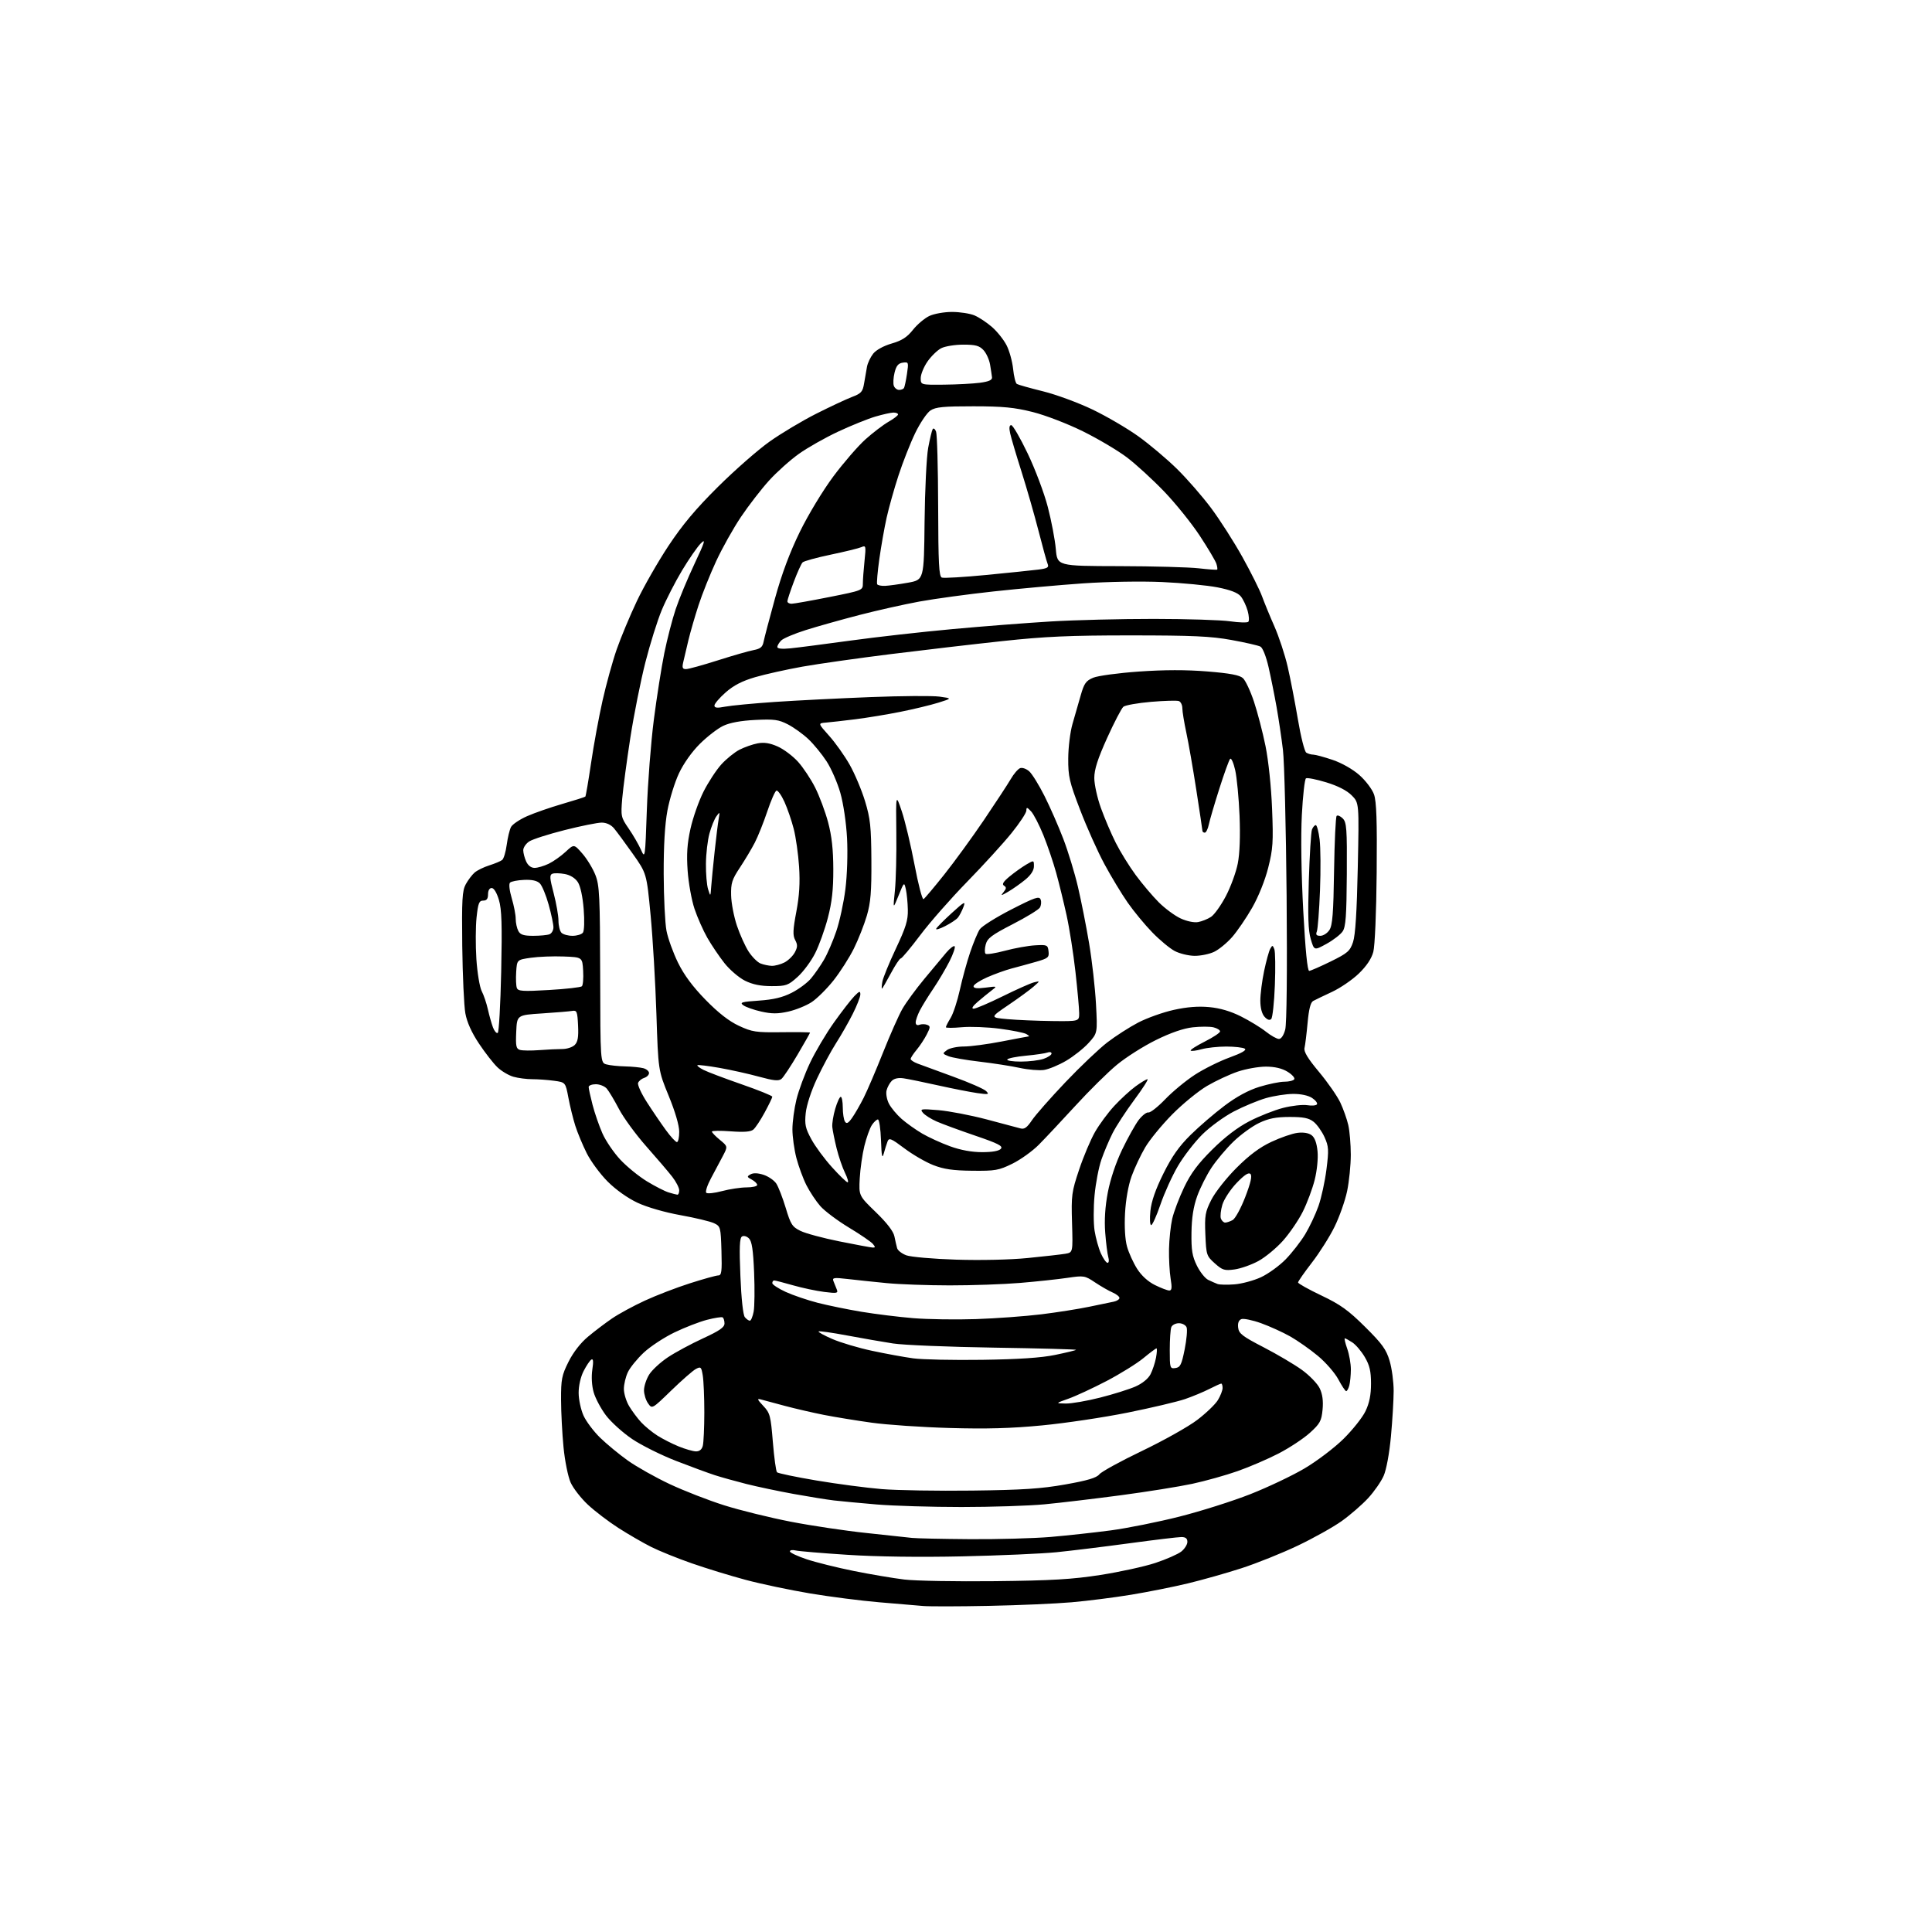 <?xml version="1.0" encoding="UTF-8" standalone="no"?>
<svg 
  version="1.1" 
  xmlns="http://www.w3.org/2000/svg" 
  xmlns:xlink="http://www.w3.org/1999/xlink" 
  xmlns:svg="http://www.w3.org/2000/svg"
  xmlns:rdf="http://www.w3.org/1999/02/22-rdf-syntax-ns#"
  xmlns:cc="http://creativecommons.org/ns#"
  xmlns:dc="http://purl.org/dc/elements/1.1/"
  viewBox="0 0 768 768"
  width="768"
  height="768"
>
<style>svg {background-color: white; }</style>"
<path stroke="none" fill="black" fill-rule="evenodd" d="M393.00,638.36C381.18,638.60 369.48,638.62 367.00,638.41C364.52,638.20 356.65,637.53 349.50,636.93C342.35,636.33 329.98,634.74 322.00,633.41C314.02,632.07 302.55,629.66 296.50,628.04C290.45,626.43 280.80,623.47 275.07,621.47C269.33,619.48 261.99,616.51 258.76,614.88C255.53,613.25 249.71,609.88 245.83,607.39C241.95,604.90 236.51,600.76 233.74,598.18C230.97,595.61 227.86,591.61 226.83,589.31C225.80,587.00 224.53,580.72 224.01,575.31C223.48,569.91 223.04,561.41 223.03,556.41C223.00,548.28 223.32,546.68 226.00,541.32C227.87,537.58 230.79,533.81 233.75,531.35C236.36,529.16 240.67,525.90 243.32,524.09C245.98,522.28 251.83,519.10 256.32,517.03C260.82,514.95 268.89,511.84 274.26,510.13C279.63,508.41 284.71,507.00 285.55,507.00C286.83,507.00 287.03,505.45 286.79,497.26C286.51,487.81 286.42,487.48 283.83,486.24C282.36,485.54 276.37,484.10 270.52,483.05C264.23,481.92 257.23,479.89 253.41,478.11C249.51,476.28 244.82,472.95 241.57,469.70C238.61,466.74 234.86,461.66 233.23,458.41C231.61,455.16 229.56,450.25 228.69,447.50C227.82,444.75 226.58,439.74 225.95,436.37C224.79,430.24 224.79,430.24 220.25,429.62C217.76,429.28 213.87,429.00 211.60,429.00C209.34,429.00 205.95,428.56 204.07,428.02C202.19,427.48 199.34,425.79 197.75,424.27C196.15,422.75 192.84,418.50 190.40,414.84C187.48,410.46 185.63,406.35 184.99,402.84C184.45,399.90 183.90,387.82 183.75,376.00C183.54,357.59 183.74,354.07 185.15,351.50C186.05,349.85 187.63,347.77 188.65,346.87C189.67,345.98 192.30,344.69 194.50,344.00C196.70,343.30 199.01,342.34 199.62,341.85C200.24,341.36 201.05,338.65 201.43,335.81C201.81,332.97 202.58,329.79 203.14,328.73C203.71,327.68 206.57,325.75 209.51,324.45C212.45,323.15 218.77,320.95 223.57,319.56C228.37,318.17 232.47,316.86 232.68,316.66C232.88,316.45 233.90,310.47 234.95,303.36C235.99,296.25 238.04,285.09 239.51,278.55C240.98,272.01 243.52,262.80 245.17,258.08C246.82,253.36 250.40,244.78 253.14,239.00C255.87,233.22 261.54,223.32 265.72,217.00C271.28,208.60 276.60,202.26 285.43,193.50C292.08,186.90 301.29,178.82 305.89,175.56C310.50,172.29 318.82,167.31 324.38,164.50C329.95,161.69 336.38,158.68 338.68,157.80C342.37,156.40 342.94,155.75 343.50,152.36C343.85,150.24 344.36,147.28 344.64,145.80C344.91,144.31 346.02,141.98 347.09,140.61C348.26,139.13 351.21,137.50 354.44,136.56C358.53,135.37 360.58,134.05 362.91,131.11C364.60,128.98 367.52,126.51 369.39,125.62C371.28,124.72 375.32,124.00 378.43,124.00C381.53,124.00 385.55,124.62 387.35,125.37C389.16,126.13 392.33,128.23 394.38,130.03C396.44,131.83 399.03,135.10 400.14,137.28C401.26,139.47 402.42,143.69 402.73,146.66C403.03,149.63 403.70,152.32 404.22,152.63C404.73,152.95 409.42,154.27 414.64,155.56C419.86,156.85 428.72,160.12 434.32,162.81C439.92,165.50 448.10,170.29 452.50,173.44C456.90,176.59 463.79,182.40 467.81,186.34C471.83,190.28 477.97,197.32 481.46,202.00C484.95,206.68 490.56,215.45 493.92,221.50C497.28,227.55 500.76,234.52 501.66,237.00C502.56,239.47 504.78,244.89 506.61,249.03C508.43,253.18 510.80,260.38 511.87,265.03C512.95,269.69 514.77,279.10 515.93,285.95C517.08,292.80 518.58,298.75 519.26,299.18C519.94,299.62 521.20,299.98 522.06,299.98C522.91,299.99 526.37,300.93 529.75,302.07C533.37,303.30 537.72,305.76 540.37,308.10C542.85,310.28 545.45,313.72 546.18,315.77C547.18,318.59 547.44,326.22 547.25,346.89C547.11,362.68 546.54,376.02 545.91,378.39C545.18,381.11 543.23,384.02 540.15,387.00C537.58,389.48 532.78,392.76 529.49,394.29C526.19,395.82 522.83,397.45 522.00,397.90C520.97,398.46 520.28,401.19 519.79,406.61C519.39,410.95 518.84,415.42 518.57,416.55C518.20,418.02 519.82,420.71 524.33,426.11C527.78,430.24 531.58,435.71 532.79,438.27C533.99,440.83 535.42,444.85 535.96,447.21C536.51,449.57 536.95,454.88 536.96,459.00C536.96,463.12 536.30,469.65 535.50,473.50C534.69,477.35 532.44,483.72 530.50,487.66C528.57,491.60 524.51,498.02 521.49,501.92C518.47,505.83 516.00,509.38 516.00,509.80C516.00,510.22 520.16,512.55 525.25,514.97C532.84,518.58 535.96,520.82 542.64,527.45C549.44,534.19 551.05,536.42 552.39,540.94C553.28,543.92 554.00,549.32 554.00,552.93C553.99,556.54 553.51,564.67 552.92,571.00C552.29,577.79 551.10,584.21 550.02,586.68C549.01,588.97 546.23,592.96 543.85,595.54C541.47,598.12 536.76,602.21 533.39,604.62C530.01,607.03 522.13,611.44 515.87,614.42C509.62,617.40 499.55,621.44 493.50,623.40C487.45,625.36 477.84,628.07 472.14,629.44C466.45,630.81 456.32,632.83 449.64,633.93C442.96,635.03 432.32,636.38 426.00,636.93C419.68,637.48 404.82,638.13 393.00,638.36zM395.50,628.54C418.16,628.29 426.16,627.82 437.44,626.07C445.11,624.87 454.93,622.73 459.25,621.30C463.58,619.87 468.21,617.83 469.56,616.78C470.90,615.72 472.00,613.99 472.00,612.93C472.00,611.56 471.30,611.00 469.61,611.00C468.29,611.00 458.95,612.12 448.86,613.49C438.76,614.86 425.77,616.45 420.00,617.03C414.23,617.61 397.35,618.35 382.50,618.68C365.64,619.05 348.55,618.82 337.00,618.07C326.82,617.42 317.49,616.63 316.25,616.33C315.01,616.03 314.00,616.19 314.00,616.70C314.00,617.20 316.99,618.61 320.65,619.83C324.31,621.05 332.75,623.15 339.40,624.49C346.06,625.83 355.10,627.36 359.50,627.89C363.90,628.42 380.10,628.71 395.50,628.54zM385.50,611.84C396.50,611.92 410.90,611.52 417.50,610.97C424.10,610.41 434.90,609.23 441.50,608.36C448.10,607.48 460.43,605.01 468.91,602.86C477.39,600.71 490.03,596.71 497.01,593.96C503.99,591.21 513.69,586.61 518.56,583.73C523.44,580.85 530.40,575.58 534.04,572.00C537.67,568.42 541.63,563.45 542.82,560.93C544.35,557.73 545.00,554.48 545.00,550.02C545.00,545.09 544.45,542.74 542.54,539.48C541.19,537.17 538.95,534.54 537.58,533.64C536.20,532.74 534.85,532.00 534.58,532.00C534.31,532.00 534.74,533.86 535.54,536.13C536.34,538.39 536.99,542.11 536.99,544.38C536.98,546.64 536.70,549.51 536.37,550.75C536.04,551.99 535.48,553.00 535.13,553.00C534.78,553.00 533.39,550.91 532.03,548.36C530.68,545.81 527.02,541.59 523.90,539.00C520.78,536.40 515.82,532.92 512.87,531.25C509.91,529.58 504.70,527.22 501.29,525.99C497.87,524.76 494.35,524.04 493.47,524.37C492.41,524.78 491.97,525.92 492.18,527.74C492.46,530.12 493.84,531.19 502.28,535.55C507.65,538.33 514.52,542.38 517.52,544.55C520.53,546.72 523.72,550.03 524.61,551.89C525.72,554.21 526.07,556.88 525.74,560.37C525.31,564.86 524.72,565.93 520.69,569.58C518.18,571.85 512.61,575.53 508.31,577.76C504.02,579.98 496.65,583.15 491.94,584.80C487.24,586.46 479.14,588.72 473.94,589.84C468.75,590.95 455.95,593.00 445.50,594.39C435.05,595.78 421.42,597.40 415.21,597.99C409.00,598.58 394.15,599.06 382.21,599.06C370.27,599.06 355.10,598.60 348.50,598.05C341.90,597.49 334.25,596.77 331.50,596.45C328.75,596.13 321.55,594.96 315.50,593.87C309.45,592.77 300.96,590.98 296.64,589.89C292.31,588.79 286.69,587.22 284.14,586.40C281.59,585.57 274.69,583.04 268.82,580.76C262.95,578.49 255.08,574.58 251.34,572.07C247.60,569.55 242.88,565.29 240.85,562.60C238.83,559.90 236.63,555.76 235.97,553.39C235.24,550.80 235.04,547.22 235.46,544.43C235.95,541.18 235.83,539.99 235.06,540.46C234.46,540.83 233.08,542.89 231.99,545.03C230.81,547.34 230.01,550.87 230.02,553.71C230.03,556.34 230.91,560.40 231.96,562.73C233.02,565.06 236.00,569.02 238.59,571.54C241.18,574.05 246.12,578.13 249.57,580.59C253.03,583.05 260.50,587.26 266.17,589.93C271.85,592.60 281.62,596.41 287.88,598.38C294.14,600.36 306.06,603.29 314.38,604.91C322.70,606.52 336.25,608.54 344.50,609.40C352.75,610.27 360.85,611.14 362.50,611.34C364.15,611.54 374.50,611.76 385.50,611.84zM386.50,592.53C406.56,592.28 413.87,591.80 423.50,590.09C432.31,588.53 435.90,587.46 437.00,586.07C437.82,585.03 445.48,580.83 454.00,576.75C462.52,572.66 472.37,567.14 475.87,564.48C479.38,561.82 483.09,558.26 484.12,556.57C485.15,554.88 485.99,552.71 486.00,551.75C486.00,550.79 485.76,550.00 485.46,550.00C485.16,550.00 483.05,550.96 480.76,552.12C478.47,553.29 474.10,555.11 471.05,556.16C468.00,557.20 457.73,559.63 448.24,561.54C438.75,563.45 423.45,565.74 414.24,566.62C402.00,567.80 392.12,568.07 377.50,567.65C366.50,567.34 352.55,566.39 346.50,565.54C340.45,564.70 331.90,563.30 327.50,562.44C323.10,561.57 316.12,559.96 312.00,558.86C307.88,557.76 303.60,556.62 302.50,556.31C300.84,555.86 300.99,556.28 303.40,558.85C306.10,561.71 306.37,562.74 307.22,573.21C307.73,579.42 308.47,584.84 308.87,585.25C309.27,585.66 316.33,587.13 324.55,588.52C332.77,589.90 344.45,591.44 350.50,591.94C356.55,592.44 372.75,592.70 386.50,592.53zM276.63,576.95C278.03,576.98 278.98,576.22 279.37,574.75C279.70,573.51 279.97,567.55 279.98,561.50C279.98,555.45 279.70,548.83 279.36,546.78C278.80,543.36 278.58,543.15 276.62,544.19C275.46,544.80 271.06,548.65 266.86,552.72C259.21,560.14 259.21,560.14 257.61,557.85C256.72,556.59 256.00,554.25 256.00,552.65C256.00,551.05 256.92,548.25 258.04,546.44C259.16,544.63 262.51,541.53 265.50,539.54C268.48,537.56 274.77,534.18 279.46,532.02C286.00,529.01 288.00,527.63 288.00,526.10C288.00,525.01 287.66,523.92 287.25,523.68C286.84,523.43 284.04,523.87 281.03,524.65C278.02,525.43 272.21,527.68 268.11,529.66C264.01,531.63 258.52,535.24 255.92,537.67C253.31,540.11 250.46,543.61 249.59,545.46C248.71,547.30 248.00,550.31 248.00,552.15C248.01,553.99 248.95,557.08 250.11,559.00C251.26,560.92 253.40,563.79 254.85,565.36C256.31,566.94 259.20,569.31 261.27,570.64C263.34,571.96 267.16,573.91 269.77,574.97C272.37,576.03 275.46,576.92 276.63,576.95zM423.62,557.93C425.89,557.97 432.05,556.91 437.31,555.57C442.58,554.24 448.90,552.25 451.37,551.16C454.09,549.96 456.44,548.05 457.34,546.30C458.16,544.72 459.14,541.76 459.53,539.72C459.91,537.67 460.00,536.00 459.72,536.00C459.44,536.00 457.10,537.75 454.52,539.88C451.93,542.02 445.37,546.09 439.94,548.94C434.50,551.78 427.68,554.95 424.78,555.98C419.50,557.85 419.50,557.85 423.62,557.93zM467.25,543.82C469.18,543.55 469.70,542.49 470.92,536.41C471.70,532.51 472.05,528.57 471.70,527.66C471.35,526.74 469.97,526.00 468.64,526.00C467.30,526.00 465.94,526.71 465.61,527.58C465.27,528.45 465.00,532.53 465.00,536.65C465.00,543.84 465.09,544.13 467.25,543.82zM390.50,540.55C405.02,540.34 413.95,539.74 419.44,538.60C423.80,537.70 427.54,536.80 427.74,536.59C427.95,536.39 413.35,535.99 395.31,535.71C377.26,535.43 359.12,534.69 355.00,534.05C350.88,533.41 342.63,531.98 336.67,530.86C330.72,529.74 325.64,529.02 325.40,529.27C325.15,529.52 327.62,530.88 330.89,532.29C334.16,533.71 341.26,535.82 346.67,536.97C352.08,538.13 359.43,539.47 363.00,539.96C366.57,540.45 378.95,540.72 390.50,540.55zM298.08,525.00C298.53,525.00 299.21,523.37 299.59,521.39C299.96,519.40 300.04,512.39 299.77,505.81C299.40,496.86 298.89,493.46 297.74,492.31C296.86,491.43 295.66,491.09 294.95,491.53C294.00,492.12 293.85,495.86 294.32,507.26C294.68,516.22 295.39,522.77 296.09,523.60C296.72,524.37 297.62,525.00 298.08,525.00zM388.00,524.36C395.98,524.09 407.66,523.23 413.96,522.46C420.27,521.68 428.82,520.33 432.96,519.46C437.11,518.60 441.51,517.68 442.75,517.43C443.99,517.17 445.00,516.51 445.00,515.96C445.00,515.41 443.76,514.42 442.25,513.77C440.74,513.12 437.61,511.32 435.30,509.78C431.23,507.06 430.87,507.00 424.30,507.97C420.56,508.52 412.10,509.43 405.50,509.98C398.90,510.53 386.30,510.97 377.50,510.96C368.70,510.95 357.45,510.55 352.50,510.06C347.55,509.58 340.61,508.85 337.09,508.44C331.36,507.78 330.74,507.88 331.34,509.35C331.70,510.26 332.30,511.74 332.66,512.64C333.24,514.08 332.66,514.19 327.65,513.56C324.53,513.17 318.95,511.99 315.24,510.93C311.54,509.87 308.17,509.00 307.75,509.00C307.34,509.00 307.00,509.47 307.00,510.06C307.00,510.64 309.40,512.21 312.34,513.56C315.28,514.90 321.02,516.85 325.10,517.90C329.19,518.94 337.02,520.55 342.51,521.46C348.01,522.37 357.23,523.51 363.00,523.99C368.77,524.46 380.02,524.63 388.00,524.36zM464.81,513.00C465.82,513.00 465.94,511.90 465.34,508.25C464.91,505.64 464.63,500.35 464.70,496.50C464.78,492.65 465.35,487.25 465.97,484.50C466.60,481.75 468.73,476.12 470.70,472.00C473.39,466.38 476.20,462.61 481.90,456.96C486.90,451.99 491.93,448.15 496.62,445.72C500.54,443.69 506.58,441.30 510.05,440.41C513.51,439.52 517.84,439.04 519.66,439.33C521.48,439.63 523.21,439.47 523.51,438.98C523.82,438.49 522.94,437.35 521.56,436.45C520.04,435.45 517.06,434.82 513.98,434.85C511.19,434.87 506.34,435.63 503.20,436.53C500.07,437.44 494.35,439.81 490.50,441.81C486.65,443.81 481.00,447.93 477.93,450.97C474.87,454.01 470.51,459.65 468.25,463.50C465.99,467.35 462.87,474.21 461.32,478.75C459.77,483.29 458.10,487.00 457.61,487.00C457.12,487.00 456.98,484.47 457.30,481.38C457.69,477.56 459.35,472.80 462.46,466.53C465.84,459.71 468.67,455.69 473.27,451.15C476.70,447.77 482.77,442.54 486.77,439.54C491.59,435.91 496.27,433.38 500.63,432.03C504.25,430.92 508.71,430.00 510.55,430.00C512.38,430.00 514.16,429.56 514.49,429.02C514.83,428.47 513.61,427.13 511.80,426.02C509.60,424.68 506.74,424.01 503.22,424.00C500.31,424.00 495.29,424.89 492.05,425.98C488.82,427.07 483.32,429.63 479.83,431.67C476.35,433.72 470.12,438.80 466.00,442.97C461.88,447.14 457.03,453.05 455.24,456.09C453.44,459.14 451.01,464.31 449.83,467.57C448.52,471.20 447.51,476.91 447.22,482.27C446.93,487.72 447.23,492.75 448.01,495.54C448.70,498.01 450.50,501.97 452.01,504.35C453.74,507.08 456.34,509.46 459.12,510.83C461.53,512.02 464.09,513.00 464.81,513.00zM490.75,510.55C493.64,510.33 498.37,509.05 501.25,507.72C504.14,506.38 508.54,503.19 511.04,500.64C513.54,498.08 517.04,493.59 518.81,490.67C520.58,487.75 522.96,482.69 524.11,479.43C525.26,476.17 526.69,469.60 527.29,464.84C528.27,457.06 528.19,455.75 526.51,452.01C525.47,449.73 523.53,446.99 522.18,445.93C520.28,444.43 518.14,444.00 512.62,444.01C507.20,444.02 504.30,444.59 500.50,446.40C497.75,447.71 493.17,451.04 490.32,453.80C487.47,456.56 483.54,461.23 481.60,464.16C479.65,467.10 477.09,472.20 475.90,475.50C474.40,479.68 473.72,484.07 473.63,490.00C473.54,496.95 473.92,499.33 475.77,503.09C477.01,505.61 479.03,508.16 480.26,508.76C481.49,509.36 483.18,510.10 484.00,510.41C484.82,510.71 487.86,510.78 490.75,510.55zM490.75,504.62C486.76,505.17 485.93,504.91 482.90,502.20C479.62,499.27 479.49,498.87 479.15,490.74C478.84,483.16 479.08,481.77 481.54,476.91C483.06,473.92 487.52,468.26 491.53,464.25C496.61,459.17 500.75,456.08 505.39,453.91C509.03,452.20 513.69,450.59 515.75,450.33C518.10,450.03 520.20,450.37 521.38,451.26C522.63,452.19 523.42,454.34 523.74,457.64C524.02,460.53 523.54,465.30 522.60,469.05C521.70,472.60 519.58,478.28 517.87,481.68C516.17,485.07 512.63,490.26 510.01,493.20C507.39,496.14 502.98,499.78 500.23,501.28C497.47,502.78 493.21,504.28 490.75,504.62zM440.27,502.00C440.80,502.00 440.94,500.99 440.57,499.75C440.21,498.51 439.65,494.12 439.34,490.00C438.96,485.02 439.30,479.64 440.37,474.01C441.36,468.82 443.56,462.22 446.06,457.01C448.31,452.33 451.27,447.03 452.64,445.22C454.02,443.42 455.76,442.07 456.51,442.22C457.26,442.38 460.27,440.01 463.19,436.97C466.11,433.93 471.40,429.56 474.95,427.25C478.49,424.95 484.70,421.85 488.75,420.38C493.69,418.58 495.68,417.42 494.81,416.86C494.09,416.40 490.80,416.03 487.50,416.02C484.20,416.02 479.77,416.49 477.66,417.08C475.54,417.67 473.58,417.92 473.31,417.64C473.03,417.36 475.54,415.75 478.90,414.05C482.25,412.36 485.00,410.54 485.00,410.00C485.00,409.47 483.84,408.75 482.42,408.39C481.00,408.03 477.29,408.03 474.17,408.37C470.44,408.78 465.43,410.51 459.50,413.43C454.55,415.87 447.56,420.30 443.97,423.28C440.37,426.25 432.95,433.59 427.47,439.58C421.98,445.56 415.44,452.54 412.91,455.08C410.39,457.62 405.66,461.00 402.41,462.60C397.02,465.24 395.62,465.49 386.50,465.39C378.84,465.31 375.21,464.79 371.00,463.15C367.98,461.97 362.80,458.97 359.50,456.48C354.26,452.54 353.41,452.19 352.82,453.73C352.45,454.71 351.77,456.85 351.32,458.50C350.68,460.84 350.44,459.67 350.21,453.25C350.05,448.71 349.50,445.00 348.98,445.00C348.47,445.00 347.38,446.02 346.56,447.26C345.75,448.51 344.42,452.22 343.61,455.51C342.80,458.81 341.97,464.61 341.76,468.41C341.39,475.31 341.39,475.31 348.16,481.86C352.58,486.14 355.14,489.48 355.54,491.46C355.88,493.13 356.36,495.25 356.62,496.17C356.87,497.08 358.53,498.36 360.29,499.01C362.06,499.66 370.95,500.44 380.07,500.73C389.76,501.04 401.58,500.78 408.57,500.08C415.13,499.43 421.85,498.67 423.50,498.39C426.50,497.87 426.50,497.87 426.15,486.13C425.82,475.12 426.00,473.80 428.96,464.97C430.69,459.78 433.53,453.06 435.26,450.02C437.00,446.98 440.46,442.29 442.96,439.60C445.46,436.90 449.26,433.41 451.40,431.85C453.55,430.28 455.68,429.00 456.15,429.00C456.61,429.00 454.26,432.69 450.91,437.20C447.57,441.71 443.68,447.67 442.28,450.43C440.88,453.19 438.88,457.94 437.82,460.98C436.77,464.01 435.54,470.41 435.10,475.20C434.65,479.98 434.66,486.28 435.11,489.20C435.57,492.11 436.70,496.19 437.62,498.25C438.55,500.31 439.74,502.00 440.27,502.00zM346.87,495.92C347.99,495.99 348.01,495.71 346.99,494.49C346.30,493.65 342.01,490.72 337.46,487.98C332.91,485.23 327.80,481.39 326.09,479.45C324.39,477.51 321.91,473.77 320.57,471.14C319.24,468.51 317.44,463.62 316.57,460.28C315.71,456.94 315.00,451.83 315.00,448.92C315.00,446.01 315.72,440.67 316.60,437.06C317.48,433.45 319.91,426.90 322.00,422.50C324.08,418.10 328.35,410.90 331.48,406.50C334.61,402.10 338.26,397.39 339.59,396.02C341.61,393.94 342.00,393.83 342.00,395.30C342.00,396.27 340.64,399.75 338.98,403.04C337.32,406.34 334.32,411.59 332.32,414.71C330.32,417.84 326.92,424.16 324.76,428.77C322.45,433.69 320.62,439.32 320.29,442.45C319.82,446.99 320.15,448.51 322.54,452.89C324.07,455.72 327.77,460.72 330.75,464.01C333.73,467.31 336.52,470.00 336.96,470.00C337.39,470.00 336.92,468.31 335.91,466.25C334.89,464.19 333.39,459.80 332.57,456.50C331.76,453.20 330.98,449.38 330.85,448.00C330.72,446.62 331.25,443.36 332.02,440.75C332.79,438.14 333.77,436.00 334.21,436.00C334.64,436.00 335.01,437.91 335.02,440.25C335.02,442.59 335.41,445.10 335.88,445.84C336.53,446.87 337.20,446.52 338.74,444.34C339.84,442.78 341.91,439.18 343.34,436.35C344.77,433.51 348.23,425.41 351.04,418.35C353.85,411.28 357.31,403.48 358.74,401.00C360.17,398.52 364.07,393.19 367.42,389.15C370.76,385.11 374.70,380.39 376.17,378.66C377.64,376.93 379.14,375.80 379.49,376.16C379.84,376.51 378.92,379.21 377.43,382.15C375.94,385.09 373.05,389.98 371.01,393.00C368.96,396.02 366.55,399.94 365.64,401.70C364.74,403.46 364.00,405.58 364.00,406.42C364.00,407.36 364.57,407.72 365.50,407.36C366.32,407.05 367.69,407.05 368.53,407.38C369.90,407.90 369.88,408.33 368.39,411.23C367.47,413.03 365.66,415.77 364.36,417.33C363.06,418.88 362.00,420.51 362.00,420.96C362.00,421.40 363.24,422.22 364.75,422.79C366.26,423.36 372.68,425.71 379.00,428.02C385.32,430.32 391.18,432.89 392.00,433.72C393.34,435.06 392.96,435.15 388.50,434.52C385.75,434.13 378.77,432.76 373.00,431.48C367.23,430.19 361.03,428.92 359.24,428.66C357.13,428.34 355.45,428.70 354.49,429.66C353.67,430.47 352.74,432.18 352.42,433.46C352.10,434.74 352.53,437.12 353.37,438.74C354.21,440.37 356.48,443.09 358.41,444.79C360.34,446.48 364.02,449.10 366.59,450.61C369.16,452.11 374.15,454.39 377.68,455.67C381.86,457.19 386.30,458.00 390.42,458.00C394.51,458.00 397.15,457.52 397.87,456.65C398.78,455.57 396.83,454.57 387.75,451.47C381.56,449.36 374.65,446.82 372.38,445.83C370.12,444.84 367.64,443.27 366.88,442.35C365.60,440.80 366.07,440.72 373.08,441.31C377.24,441.66 385.79,443.30 392.08,444.95C398.36,446.60 404.43,448.21 405.57,448.54C407.18,449.01 408.21,448.29 410.21,445.32C411.62,443.22 417.60,436.43 423.50,430.22C429.39,424.02 436.90,416.89 440.17,414.37C443.45,411.85 448.98,408.30 452.46,406.48C455.95,404.67 462.28,402.41 466.54,401.46C471.84,400.28 476.31,399.93 480.70,400.34C484.97,400.74 489.20,401.98 493.31,404.05C496.72,405.76 501.16,408.47 503.19,410.08C505.22,411.69 507.57,413.00 508.40,413.00C509.32,413.00 510.31,411.51 510.90,409.25C511.49,406.95 511.71,386.40 511.45,356.10C511.21,328.93 510.55,302.83 509.99,298.10C509.42,293.37 508.28,285.68 507.45,281.00C506.62,276.32 505.19,269.21 504.27,265.18C503.31,260.98 501.94,257.51 501.05,257.04C500.20,256.58 495.00,255.40 489.50,254.40C481.29,252.91 474.12,252.59 449.50,252.58C425.17,252.58 415.53,253.01 398.50,254.84C386.95,256.08 366.93,258.42 354.00,260.03C341.07,261.64 325.32,263.88 319.00,265.00C312.68,266.13 304.22,268.01 300.21,269.18C295.02,270.70 291.64,272.44 288.46,275.24C286.01,277.40 284.00,279.75 284.00,280.45C284.00,281.42 285.03,281.53 288.25,280.91C290.59,280.46 299.48,279.61 308.00,279.03C316.52,278.45 333.62,277.59 346.00,277.11C358.38,276.62 370.75,276.54 373.50,276.92C378.50,277.61 378.50,277.61 373.00,279.33C369.98,280.27 363.22,281.90 357.98,282.95C352.75,284.00 344.65,285.34 339.98,285.92C335.32,286.50 330.07,287.10 328.31,287.24C325.13,287.50 325.13,287.50 329.60,292.50C332.07,295.25 335.74,300.42 337.76,303.99C339.78,307.56 342.53,314.08 343.87,318.49C345.97,325.41 346.31,328.61 346.39,342.00C346.46,354.47 346.11,358.77 344.58,364.00C343.53,367.57 341.21,373.46 339.42,377.07C337.62,380.69 333.98,386.39 331.33,389.74C328.67,393.09 324.75,396.98 322.61,398.38C320.48,399.77 316.31,401.46 313.36,402.12C309.19,403.05 306.81,403.05 302.63,402.12C299.68,401.46 296.47,400.33 295.48,399.61C293.94,398.49 294.80,398.23 301.67,397.76C307.44,397.36 311.04,396.51 314.69,394.66C317.47,393.25 320.93,390.69 322.38,388.96C323.83,387.24 326.14,383.90 327.52,381.56C328.90,379.21 331.11,374.10 332.43,370.20C333.76,366.31 335.39,358.77 336.06,353.45C336.76,347.90 337.03,339.26 336.71,333.15C336.38,327.00 335.25,319.39 334.04,315.16C332.89,311.12 330.43,305.49 328.59,302.66C326.75,299.82 323.50,295.85 321.37,293.84C319.24,291.82 315.57,289.18 313.21,287.96C309.50,286.05 307.76,285.82 300.21,286.19C294.49,286.48 290.13,287.28 287.50,288.53C285.30,289.57 281.12,292.80 278.21,295.69C275.01,298.87 271.72,303.52 269.89,307.43C268.22,310.99 266.16,317.64 265.31,322.21C264.29,327.71 263.79,336.23 263.83,347.50C263.86,356.85 264.36,366.98 264.94,370.00C265.52,373.02 267.58,378.72 269.51,382.66C271.92,387.58 275.35,392.19 280.48,397.45C285.56,402.64 289.80,405.95 293.72,407.77C299.00,410.23 300.47,410.45 310.75,410.32C316.94,410.24 322.00,410.31 322.00,410.49C322.00,410.67 319.76,414.61 317.03,419.26C314.29,423.91 311.42,428.24 310.64,428.88C309.54,429.79 307.55,429.60 301.75,428.01C297.65,426.88 290.54,425.30 285.96,424.49C281.38,423.69 277.45,423.21 277.23,423.44C277.00,423.67 278.09,424.51 279.66,425.30C281.22,426.10 288.01,428.67 294.75,431.01C301.49,433.35 307.00,435.58 307.00,435.96C307.00,436.34 305.64,439.15 303.98,442.21C302.33,445.28 300.29,448.34 299.46,449.03C298.40,449.91 295.72,450.12 290.48,449.72C286.36,449.41 283.00,449.46 282.99,449.83C282.99,450.20 284.41,451.68 286.16,453.11C289.34,455.73 289.34,455.73 287.30,459.61C286.17,461.75 284.06,465.72 282.61,468.43C281.15,471.15 280.32,473.72 280.75,474.15C281.19,474.59 284.01,474.28 287.02,473.48C290.03,472.68 294.41,472.02 296.75,472.01C299.09,472.01 301.00,471.57 301.00,471.04C301.00,470.50 300.03,469.55 298.84,468.91C296.89,467.87 296.84,467.67 298.37,466.81C299.47,466.20 301.29,466.27 303.57,467.02C305.49,467.66 307.76,469.23 308.60,470.51C309.44,471.80 311.12,476.14 312.34,480.17C314.31,486.74 314.92,487.69 318.20,489.30C320.22,490.29 327.18,492.17 333.68,493.47C340.18,494.78 346.12,495.88 346.87,495.92zM487.03,486.00C487.64,486.00 488.97,485.55 489.99,485.00C491.01,484.46 493.26,480.35 494.99,475.87C497.19,470.16 497.81,467.41 497.07,466.67C496.34,465.94 494.69,467.01 491.56,470.27C489.11,472.84 486.57,476.71 485.91,478.89C485.26,481.07 485.00,483.56 485.33,484.42C485.67,485.29 486.43,486.00 487.03,486.00zM269.25,474.91C269.66,474.96 270.00,474.18 270.00,473.18C270.00,472.18 268.76,469.76 267.25,467.81C265.74,465.86 261.10,460.42 256.94,455.73C252.79,451.04 247.88,444.34 246.05,440.85C244.22,437.36 242.04,433.71 241.20,432.75C240.37,431.79 238.41,431.00 236.85,431.00C235.28,431.00 234.00,431.50 234.00,432.11C234.00,432.71 234.70,435.90 235.55,439.19C236.40,442.47 238.17,447.59 239.48,450.55C240.79,453.51 243.99,458.21 246.59,460.99C249.19,463.77 253.97,467.66 257.20,469.62C260.44,471.59 264.30,473.56 265.79,474.01C267.28,474.46 268.84,474.87 269.25,474.91zM269.09,454.00C269.59,454.00 270.00,452.16 270.00,449.90C270.00,447.38 268.39,441.89 265.83,435.65C261.66,425.50 261.66,425.50 260.93,403.00C260.53,390.62 259.50,373.01 258.63,363.85C257.05,347.19 257.05,347.19 251.51,339.35C248.46,335.03 245.10,330.49 244.06,329.25C242.87,327.85 241.03,327.00 239.18,327.00C237.55,327.00 230.94,328.33 224.49,329.96C218.04,331.59 211.70,333.62 210.38,334.48C209.07,335.34 208.00,336.91 208.00,337.98C208.00,339.04 208.52,341.05 209.16,342.45C209.89,344.05 211.13,345.00 212.51,345.00C213.71,345.00 216.22,344.26 218.10,343.36C219.97,342.46 223.00,340.32 224.84,338.61C228.17,335.50 228.17,335.50 231.53,339.35C233.37,341.46 235.69,345.29 236.69,347.85C238.31,352.01 238.51,356.21 238.58,387.47C238.65,422.45 238.65,422.45 241.08,423.12C242.41,423.50 245.75,423.85 248.50,423.91C251.25,423.98 254.51,424.30 255.75,424.63C256.99,424.96 258.00,425.83 258.00,426.55C258.00,427.27 257.14,428.14 256.09,428.47C255.04,428.80 253.94,429.70 253.65,430.47C253.35,431.24 254.94,434.71 257.18,438.18C259.41,441.66 262.80,446.64 264.71,449.25C266.61,451.86 268.58,454.00 269.09,454.00zM415.00,425.32C413.07,425.60 408.74,425.24 405.37,424.51C402.00,423.77 394.80,422.66 389.37,422.02C383.94,421.39 378.38,420.41 377.01,419.85C374.59,418.86 374.58,418.78 376.45,417.41C377.51,416.64 380.53,416.00 383.16,416.00C385.78,416.00 392.56,415.10 398.21,414.00C403.87,412.90 408.73,411.99 409.00,411.97C409.27,411.95 408.80,411.53 407.95,411.03C407.10,410.54 402.39,409.59 397.48,408.94C392.57,408.29 385.73,408.02 382.28,408.34C378.82,408.66 376.00,408.66 376.00,408.33C376.00,408.00 376.85,406.33 377.90,404.62C378.94,402.90 380.58,397.90 381.55,393.50C382.51,389.10 384.36,382.38 385.65,378.57C386.94,374.76 388.65,370.65 389.45,369.44C390.25,368.22 395.88,364.68 401.96,361.56C411.52,356.67 413.11,356.13 413.67,357.59C414.03,358.51 413.88,359.96 413.35,360.80C412.82,361.64 407.94,364.62 402.50,367.41C394.17,371.70 392.49,372.97 391.83,375.48C391.40,377.11 391.38,378.76 391.78,379.13C392.17,379.50 395.65,378.96 399.50,377.93C403.35,376.90 408.75,375.93 411.50,375.78C416.25,375.51 416.52,375.63 416.81,378.16C417.09,380.60 416.66,380.95 411.81,382.34C408.89,383.17 404.52,384.37 402.10,385.00C399.68,385.64 395.29,387.22 392.35,388.52C389.41,389.83 387.00,391.42 387.00,392.06C387.00,392.87 388.43,393.04 391.75,392.60C396.46,391.98 396.48,391.99 394.17,393.73C392.89,394.71 390.41,396.72 388.67,398.22C386.67,399.93 386.05,400.95 387.00,400.98C387.82,401.00 393.00,398.79 398.50,396.08C404.00,393.36 409.62,390.86 411.00,390.51C413.50,389.89 413.50,389.89 410.87,392.19C409.43,393.46 404.93,396.75 400.87,399.50C393.50,404.50 393.50,404.50 400.50,405.13C404.35,405.47 412.34,405.81 418.25,405.88C429.00,406.00 429.00,406.00 428.99,402.75C428.99,400.96 428.32,393.57 427.51,386.32C426.70,379.07 425.11,368.94 423.98,363.82C422.85,358.69 421.00,351.12 419.86,347.00C418.73,342.88 416.43,336.12 414.77,332.00C413.10,327.88 410.89,323.61 409.87,322.53C408.26,320.83 408.00,320.78 408.00,322.21C408.00,323.12 405.34,327.16 402.09,331.18C398.84,335.21 390.91,343.90 384.47,350.50C378.03,357.10 369.62,366.66 365.80,371.75C361.97,376.84 358.49,381.00 358.06,381.00C357.63,381.00 355.84,383.70 354.08,387.00C352.32,390.30 350.75,393.00 350.58,393.00C350.41,393.00 350.49,391.76 350.75,390.25C351.01,388.74 353.42,382.83 356.11,377.12C360.11,368.62 360.98,365.82 360.88,361.62C360.82,358.80 360.46,355.15 360.09,353.50C359.42,350.54 359.38,350.57 357.19,356.00C354.97,361.50 354.97,361.50 355.74,354.00C356.16,349.88 356.41,339.52 356.30,331.00C356.11,315.50 356.11,315.50 358.47,322.50C359.77,326.35 362.05,335.91 363.54,343.74C365.02,351.57 366.63,357.73 367.12,357.42C367.61,357.12 371.30,352.74 375.32,347.69C379.35,342.63 386.45,332.88 391.11,326.00C395.76,319.12 400.56,311.80 401.77,309.73C402.97,307.65 404.66,305.68 405.52,305.35C406.37,305.03 408.01,305.60 409.15,306.63C410.29,307.66 413.02,312.07 415.21,316.43C417.41,320.79 420.76,328.44 422.67,333.43C424.58,338.42 427.20,347.00 428.49,352.50C429.78,358.00 431.79,368.12 432.94,375.00C434.10,381.88 435.32,392.71 435.67,399.09C436.29,410.67 436.29,410.67 432.74,414.59C430.79,416.74 426.78,419.92 423.84,421.65C420.91,423.38 416.93,425.03 415.00,425.32zM405.79,422.00C409.04,422.00 413.12,421.51 414.85,420.90C416.58,420.30 418.00,419.35 418.00,418.80C418.00,418.24 417.29,418.06 416.42,418.39C415.54,418.73 411.71,419.29 407.88,419.65C404.06,420.00 400.70,420.68 400.41,421.15C400.12,421.62 402.54,422.00 405.79,422.00zM214.40,417.44C217.64,417.20 221.77,417.00 223.58,417.00C225.38,417.00 227.58,416.27 228.47,415.38C229.69,414.17 230.02,412.24 229.79,407.63C229.53,402.13 229.30,401.54 227.50,401.85C226.40,402.04 221.00,402.49 215.50,402.85C205.50,403.50 205.50,403.50 205.21,410.17C204.95,415.87 205.17,416.91 206.71,417.36C207.69,417.65 211.15,417.69 214.40,417.44zM197.86,410.59C198.33,410.30 198.95,399.36 199.23,386.28C199.63,367.57 199.44,361.49 198.33,357.75C197.48,354.89 196.34,353.00 195.46,353.00C194.57,353.00 194.00,353.97 194.00,355.50C194.00,357.30 193.46,358.00 192.08,358.00C190.45,358.00 190.05,359.01 189.44,364.70C189.05,368.38 189.02,375.83 189.37,381.26C189.73,386.70 190.68,392.41 191.48,393.97C192.29,395.52 193.40,398.81 193.95,401.27C194.50,403.73 195.41,406.95 195.97,408.43C196.54,409.91 197.38,410.88 197.86,410.59zM505.33,405.07C504.69,405.71 503.77,405.40 502.68,404.19C501.62,403.03 501.00,400.64 501.00,397.74C501.00,395.20 501.68,389.91 502.51,385.96C503.34,382.02 504.43,378.05 504.94,377.15C505.78,375.65 505.93,375.66 506.57,377.32C506.95,378.32 507.05,384.75 506.78,391.61C506.52,398.48 505.86,404.54 505.33,405.07zM218.27,393.54C225.00,393.15 230.86,392.48 231.31,392.06C231.75,391.63 231.98,388.86 231.81,385.89C231.50,380.50 231.50,380.50 224.00,380.22C219.88,380.06 214.03,380.29 211.00,380.73C205.50,381.52 205.50,381.52 205.19,386.38C205.02,389.06 205.14,391.92 205.46,392.75C205.95,394.03 207.85,394.15 218.27,393.54zM306.75,392.00C302.37,392.00 299.20,391.36 296.15,389.85C293.76,388.66 290.08,385.52 287.98,382.86C285.88,380.20 282.81,375.65 281.16,372.76C279.52,369.87 277.22,364.69 276.07,361.25C274.92,357.81 273.70,351.02 273.35,346.17C272.88,339.53 273.16,335.37 274.48,329.42C275.45,325.06 277.77,318.45 279.64,314.73C281.52,311.00 284.70,306.13 286.71,303.90C288.72,301.68 291.99,299.03 293.98,298.01C295.97,297.00 299.21,295.86 301.19,295.49C303.76,295.01 306.04,295.37 309.15,296.75C311.54,297.81 315.17,300.54 317.22,302.81C319.27,305.08 322.34,309.70 324.04,313.08C325.74,316.45 328.06,322.65 329.18,326.86C330.63,332.30 331.23,337.67 331.25,345.50C331.27,353.70 330.72,358.64 329.08,364.89C327.87,369.51 325.60,375.84 324.02,378.95C322.45,382.07 319.33,386.28 317.08,388.31C313.29,391.73 312.54,392.00 306.75,392.00zM520.43,385.94C521.02,385.90 524.88,384.21 529.00,382.19C535.69,378.90 536.65,378.07 537.85,374.50C538.78,371.75 539.37,362.49 539.74,344.81C540.28,319.13 540.28,319.13 537.29,316.14C535.36,314.21 531.79,312.39 527.19,310.99C523.28,309.80 519.67,309.09 519.15,309.40C518.64,309.72 517.90,316.29 517.50,324.00C517.06,332.53 517.28,347.41 518.06,362.01C518.91,377.74 519.72,385.98 520.43,385.94zM306.80,383.94C308.06,383.97 310.33,383.36 311.84,382.59C313.34,381.81 315.19,380.01 315.95,378.59C317.07,376.50 317.10,375.56 316.10,373.69C315.10,371.81 315.18,369.70 316.55,362.44C317.76,356.05 318.07,350.93 317.65,344.50C317.32,339.55 316.37,332.80 315.52,329.50C314.68,326.20 313.01,321.35 311.82,318.73C310.62,316.10 309.19,314.10 308.65,314.28C308.11,314.46 306.47,318.18 305.01,322.55C303.55,326.92 301.31,332.50 300.05,334.95C298.79,337.40 296.12,341.86 294.13,344.87C290.97,349.63 290.52,351.06 290.63,355.92C290.70,358.99 291.74,364.43 292.95,368.00C294.15,371.57 296.25,376.21 297.61,378.30C298.98,380.39 301.09,382.50 302.30,382.99C303.51,383.47 305.53,383.90 306.80,383.94zM474.85,379.96C472.46,379.93 468.91,379.07 466.96,378.04C465.01,377.01 461.00,373.68 458.05,370.64C455.10,367.61 450.70,362.28 448.28,358.81C445.86,355.34 441.70,348.45 439.03,343.50C436.36,338.55 432.02,328.88 429.39,322.00C425.08,310.76 424.60,308.70 424.64,301.50C424.66,297.10 425.42,290.91 426.34,287.75C427.25,284.59 428.72,279.48 429.60,276.41C430.96,271.64 431.69,270.61 434.58,269.40C436.43,268.63 444.62,267.52 452.76,266.95C462.78,266.25 471.54,266.23 479.90,266.91C488.93,267.64 492.74,268.36 494.08,269.57C495.09,270.48 497.07,274.69 498.47,278.92C499.88,283.15 501.95,291.09 503.06,296.56C504.23,302.32 505.33,312.80 505.67,321.50C506.20,334.76 506.02,337.48 504.13,344.95C502.87,349.95 500.26,356.45 497.75,360.84C495.41,364.93 491.82,370.18 489.78,372.51C487.73,374.84 484.51,377.48 482.63,378.37C480.74,379.27 477.24,379.98 474.85,379.96zM527.31,375.19C522.40,377.89 522.40,377.89 521.05,373.31C520.03,369.85 519.84,364.23 520.27,350.12C520.59,339.88 521.15,330.71 521.53,329.75C521.91,328.79 522.58,328.00 523.04,328.00C523.49,328.00 524.18,330.58 524.57,333.72C524.96,336.87 525.03,345.98 524.72,353.97C524.41,361.96 523.84,369.29 523.47,370.25C522.95,371.58 523.29,372.00 524.87,372.00C526.02,372.00 527.64,370.96 528.47,369.68C529.68,367.84 530.06,363.04 530.31,346.20C530.49,334.56 530.95,324.71 531.34,324.33C531.73,323.94 532.82,324.40 533.77,325.35C535.30,326.88 535.49,329.39 535.38,347.52C535.27,364.02 534.96,368.41 533.73,370.23C532.89,371.48 530.00,373.71 527.31,375.19zM211.95,372.00C214.64,372.00 217.55,371.73 218.42,371.39C219.29,371.06 220.00,369.81 220.00,368.62C220.00,367.43 219.15,363.38 218.10,359.62C217.06,355.86 215.48,352.06 214.60,351.17C213.51,350.08 211.50,349.63 208.31,349.77C205.73,349.88 203.23,350.37 202.74,350.86C202.22,351.38 202.50,353.96 203.42,357.06C204.29,359.98 205.00,363.66 205.00,365.25C205.00,366.83 205.47,369.00 206.04,370.07C206.84,371.57 208.15,372.00 211.95,372.00zM227.58,372.00C229.33,372.00 231.19,371.44 231.71,370.75C232.26,370.02 232.39,366.08 232.02,361.36C231.62,356.39 230.72,352.22 229.69,350.65C228.65,349.06 226.69,347.84 224.52,347.44C222.59,347.08 220.38,347.02 219.60,347.32C218.41,347.78 218.49,349.00 220.10,355.11C221.14,359.10 222.00,363.99 222.00,365.98C222.00,367.97 222.54,370.14 223.20,370.80C223.86,371.46 225.83,372.00 227.58,372.00zM375.71,368.15C373.55,369.25 371.94,369.73 372.14,369.21C372.34,368.69 375.10,365.90 378.27,363.01C383.41,358.33 383.92,358.07 382.96,360.60C382.37,362.16 381.38,364.04 380.76,364.79C380.14,365.54 377.87,367.05 375.71,368.15zM476.25,366.54C477.76,366.27 480.07,365.34 481.40,364.47C482.72,363.61 485.38,359.88 487.31,356.20C489.24,352.51 491.37,346.68 492.04,343.24C492.82,339.26 493.07,332.34 492.74,324.24C492.45,317.23 491.67,309.09 491.01,306.15C490.34,303.21 489.44,301.19 489.00,301.65C488.56,302.12 486.63,307.45 484.71,313.50C482.78,319.55 480.90,325.96 480.53,327.75C480.15,329.54 479.43,331.00 478.92,331.00C478.41,331.00 477.99,330.66 477.98,330.25C477.97,329.84 476.87,322.52 475.55,314.00C474.23,305.48 472.44,295.21 471.57,291.18C470.71,287.16 470.00,282.82 470.00,281.54C470.00,280.26 469.38,278.98 468.63,278.69C467.88,278.40 462.91,278.54 457.59,278.99C452.27,279.45 447.31,280.33 446.56,280.95C445.82,281.57 442.91,287.15 440.10,293.36C436.34,301.70 435.00,305.86 435.00,309.27C435.00,311.81 436.18,317.17 437.63,321.19C439.07,325.21 441.72,331.43 443.52,335.00C445.31,338.57 448.89,344.35 451.46,347.84C454.03,351.33 458.15,356.20 460.61,358.66C463.07,361.12 466.98,364.01 469.29,365.08C471.72,366.21 474.66,366.83 476.25,366.54zM282.71,352.50C282.87,350.30 283.49,344.00 284.08,338.50C284.67,333.00 285.40,327.15 285.69,325.50C286.19,322.67 286.14,322.61 284.78,324.50C283.98,325.60 282.74,328.67 282.02,331.32C281.29,333.97 280.66,339.37 280.62,343.32C280.57,347.27 280.96,351.85 281.48,353.50C282.43,356.50 282.43,356.50 282.71,352.50zM400.82,354.44C397.88,356.15 397.66,356.17 398.94,354.61C400.08,353.21 400.11,352.69 399.10,352.06C398.19,351.50 398.83,350.47 401.35,348.39C403.28,346.80 406.24,344.69 407.93,343.69C411.00,341.89 411.00,341.89 411.00,344.37C411.00,345.98 409.80,347.84 407.57,349.68C405.68,351.23 402.64,353.37 400.82,354.44zM257.13,322.00C257.50,311.27 258.75,295.12 259.91,286.10C261.07,277.09 262.95,265.16 264.08,259.60C265.21,254.05 267.24,246.19 268.60,242.14C269.95,238.09 273.32,229.99 276.07,224.14C280.22,215.33 280.65,213.93 278.58,216.00C277.21,217.38 273.85,222.22 271.13,226.76C268.40,231.31 264.77,238.40 263.06,242.51C261.34,246.63 258.42,255.96 256.56,263.25C254.70,270.54 252.00,284.03 250.57,293.24C249.15,302.45 247.70,313.30 247.35,317.36C246.75,324.49 246.84,324.90 249.92,329.38C251.68,331.93 253.86,335.70 254.78,337.76C256.43,341.46 256.46,341.29 257.13,322.00zM272.73,265.98C273.70,265.97 279.35,264.41 285.28,262.52C291.22,260.63 297.63,258.78 299.54,258.43C302.27,257.91 303.13,257.21 303.53,255.14C303.81,253.69 305.84,245.97 308.04,238.00C310.76,228.13 313.93,219.64 317.95,211.41C321.30,204.57 327.07,195.03 331.25,189.41C335.31,183.96 341.06,177.32 344.02,174.66C346.99,172.00 351.12,168.85 353.20,167.66C355.28,166.47 356.99,165.16 356.99,164.75C357.00,164.34 356.18,164.00 355.18,164.00C354.18,164.00 350.92,164.73 347.93,165.61C344.94,166.50 338.30,169.18 333.17,171.58C328.04,173.98 321.00,177.96 317.53,180.44C314.06,182.92 308.70,187.72 305.64,191.11C302.57,194.51 297.58,200.97 294.55,205.47C291.52,209.98 287.08,217.90 284.68,223.08C282.28,228.26 279.14,236.10 277.71,240.50C276.27,244.90 274.45,251.20 273.65,254.50C272.86,257.80 271.93,261.74 271.59,263.25C271.09,265.45 271.31,266.00 272.73,265.98zM314.25,257.72C317.14,257.43 327.87,256.04 338.10,254.64C348.32,253.23 366.55,251.18 378.60,250.08C390.64,248.97 408.25,247.61 417.71,247.04C427.18,246.47 445.63,246.01 458.71,246.02C471.80,246.03 485.42,246.46 488.99,246.98C492.56,247.49 495.82,247.58 496.22,247.18C496.63,246.77 496.51,244.80 495.96,242.80C495.40,240.80 494.17,238.22 493.23,237.06C492.04,235.63 489.14,234.50 484.00,233.49C479.88,232.68 469.98,231.73 462.00,231.37C453.71,231.00 440.22,231.23 430.50,231.90C421.15,232.55 405.18,233.99 395.00,235.10C384.82,236.20 371.55,238.02 365.50,239.12C359.45,240.23 348.65,242.65 341.50,244.50C334.35,246.36 324.81,249.04 320.29,250.47C315.78,251.89 311.39,253.75 310.54,254.60C309.69,255.45 309.00,256.62 309.00,257.20C309.00,257.87 310.91,258.06 314.25,257.72zM314.65,240.00C315.56,240.00 322.31,238.80 329.65,237.34C342.83,234.72 343.00,234.65 343.00,231.99C343.00,230.51 343.30,226.45 343.66,222.98C344.28,217.02 344.21,216.71 342.41,217.50C341.36,217.96 335.88,219.30 330.24,220.48C324.59,221.66 319.55,223.05 319.04,223.56C318.52,224.08 316.95,227.55 315.55,231.27C314.15,235.00 313.00,238.49 313.00,239.02C313.00,239.56 313.74,240.00 314.65,240.00zM351.81,232.89C353.29,232.83 357.38,232.27 360.90,231.64C367.29,230.50 367.29,230.50 367.53,207.50C367.66,194.85 368.31,181.58 368.97,178.01C369.63,174.45 370.44,171.10 370.76,170.58C371.08,170.06 371.69,170.50 372.10,171.57C372.52,172.63 372.89,186.00 372.93,201.28C372.99,224.08 373.25,229.16 374.40,229.60C375.16,229.89 383.15,229.42 392.15,228.55C401.14,227.68 410.45,226.71 412.83,226.41C416.39,225.95 417.03,225.56 416.46,224.18C416.07,223.25 414.44,217.32 412.82,211.00C411.20,204.68 408.16,194.10 406.07,187.50C403.97,180.90 401.94,174.04 401.55,172.25C401.07,170.07 401.22,169.00 401.98,169.00C402.61,169.00 405.55,174.06 408.51,180.25C411.48,186.44 415.08,196.00 416.51,201.50C417.94,207.00 419.38,214.54 419.70,218.25C420.29,225.00 420.29,225.00 444.90,225.05C458.43,225.08 472.65,225.47 476.50,225.91C480.35,226.35 483.65,226.59 483.84,226.43C484.03,226.28 483.89,225.22 483.53,224.09C483.17,222.95 480.21,217.96 476.95,213.00C473.69,208.03 467.32,200.12 462.79,195.40C458.27,190.69 451.62,184.60 448.03,181.87C444.44,179.14 436.55,174.46 430.50,171.47C424.30,168.41 415.57,165.06 410.50,163.78C403.23,161.96 398.71,161.52 386.96,161.51C375.07,161.50 371.95,161.80 369.88,163.16C368.48,164.08 365.75,168.13 363.80,172.16C361.85,176.20 358.87,183.78 357.17,189.00C355.46,194.22 353.34,201.78 352.45,205.78C351.56,209.78 350.25,217.21 349.54,222.28C348.83,227.35 348.45,231.84 348.69,232.25C348.92,232.66 350.33,232.95 351.81,232.89zM357.41,155.00C358.22,155.00 359.09,154.66 359.34,154.25C359.60,153.84 360.13,151.32 360.53,148.66C361.23,143.98 361.18,143.84 358.88,144.16C357.08,144.42 356.28,145.39 355.60,148.14C355.11,150.14 354.98,152.50 355.32,153.39C355.66,154.28 356.60,155.00 357.41,155.00zM375.25,152.91C380.34,152.86 386.75,152.52 389.50,152.16C393.09,151.68 394.45,151.07 394.34,150.00C394.25,149.17 393.90,146.89 393.57,144.93C393.24,142.96 392.06,140.37 390.95,139.18C389.30,137.41 387.80,137.00 382.91,137.00C379.61,137.00 375.66,137.64 374.13,138.43C372.61,139.22 370.16,141.60 368.68,143.73C367.21,145.86 366.00,148.82 366.00,150.30C366.00,153.00 366.00,153.00 375.25,152.91z" />

</svg>